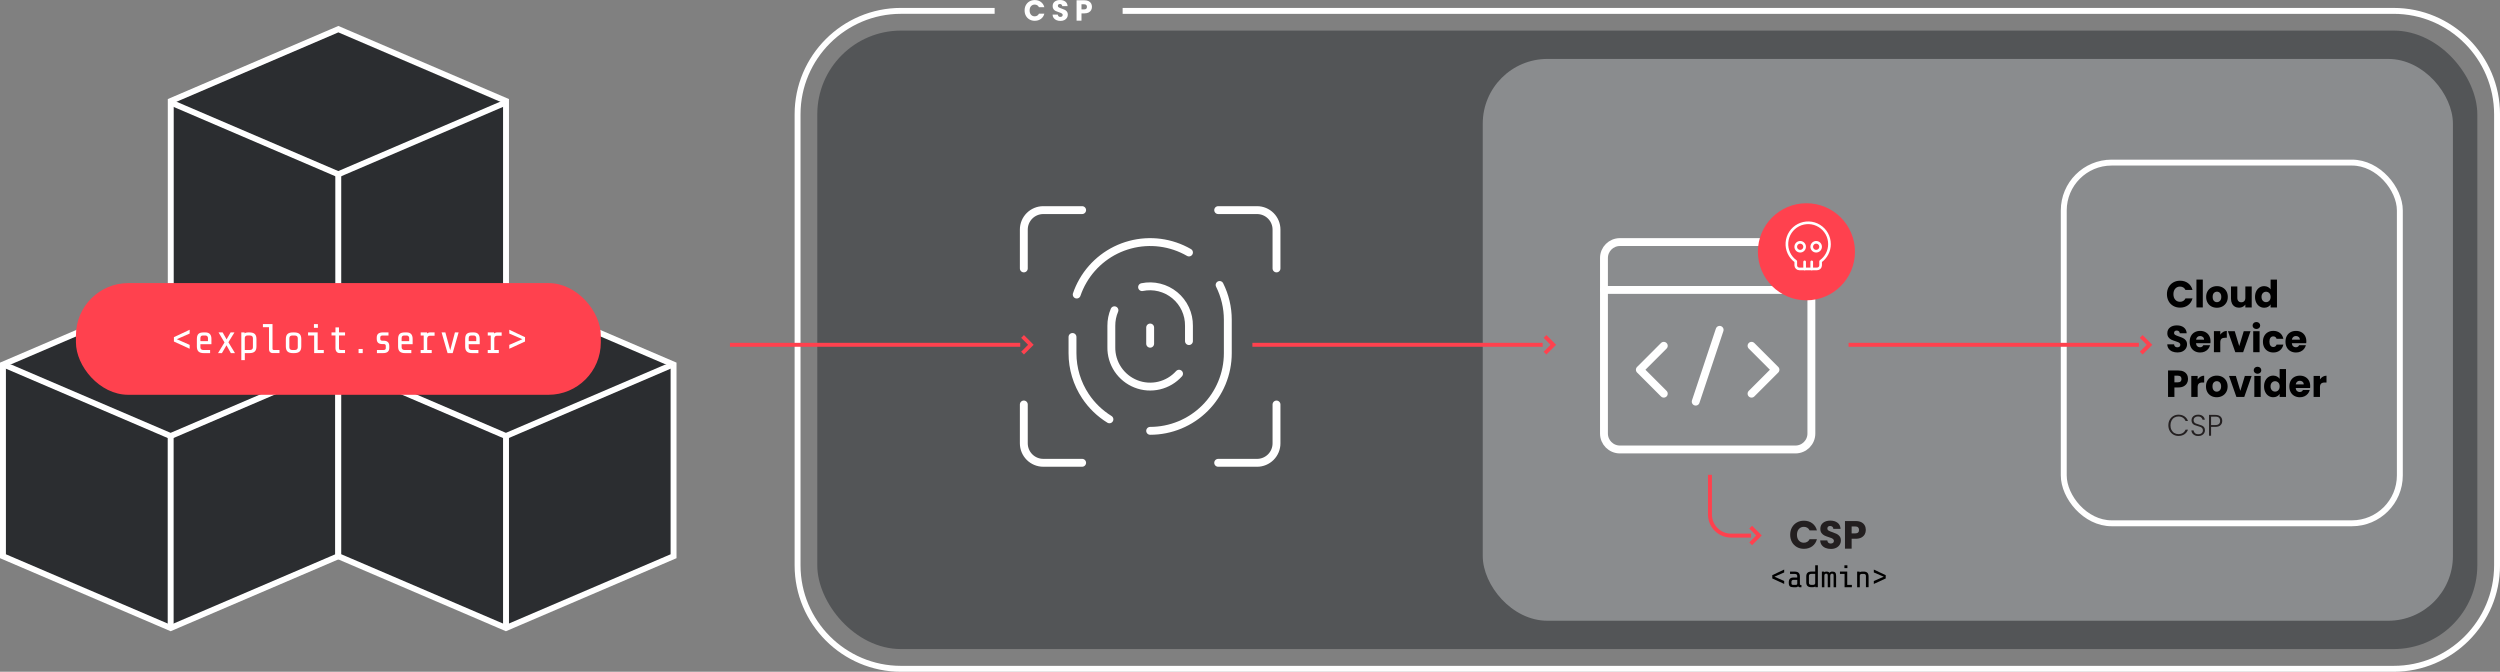 <?xml version="1.0" encoding="UTF-8"?> <svg xmlns="http://www.w3.org/2000/svg" id="Layer_2" data-name="Layer 2" viewBox="0 0 1268 340.71"><rect x="0" y="0" width="1268" height="340.71" fill="#808080" stroke="none"/><defs><style> .cls-1, .cls-2, .cls-3, .cls-4 { fill: none; } .cls-1, .cls-2, .cls-4, .cls-5 { stroke: #fff; } .cls-1, .cls-3, .cls-5 { stroke-miterlimit: 10; } .cls-1, .cls-5 { stroke-width: 3px; } .cls-2 { stroke-width: 4px; } .cls-2, .cls-4 { stroke-linecap: round; stroke-linejoin: round; } .cls-3 { stroke: #ff414e; stroke-width: 2px; } .cls-4 { stroke-width: 1.35px; } .cls-5 { fill: #2b2d30; } .cls-6, .cls-7, .cls-8, .cls-9, .cls-10, .cls-11 { stroke-width: 0px; } .cls-7 { fill: #535557; } .cls-8 { fill: #231f20; } .cls-9 { fill: #8a8c8e; } .cls-10 { fill: #fff; } .cls-11 { fill: #ff414e; } </style></defs><g id="Layer_1-2" data-name="Layer 1"><g><g><path class="cls-1" d="m569.4,5.52h644.65c28.92,0,52.46,23.53,52.46,52.46v228.78c0,28.92-23.53,52.46-52.46,52.46H456.99c-28.92,0-52.46-23.53-52.46-52.46V57.97c0-28.92,23.53-52.46,52.46-52.46h47.49"></path><rect class="cls-7" x="414.53" y="15.52" width="841.97" height="313.69" rx="42.46" ry="42.46"></rect><g><line class="cls-3" x1="370.23" y1="174.88" x2="517.46" y2="174.88"></line><polyline class="cls-3" points="518.64 170.65 522.86 174.88 518.64 179.1"></polyline></g><rect class="cls-9" x="752.05" y="29.89" width="492.07" height="284.95" rx="32.82" ry="32.82"></rect><rect class="cls-1" x="1046.74" y="82.47" width="170.46" height="182.94" rx="24.28" ry="24.28"></rect><g><path class="cls-3" d="m888.13,271.66h-10.15c-5.9,0-10.69-4.79-10.69-10.69v-20.16"></path><polyline class="cls-3" points="887.94 267.37 892.16 271.59 887.94 275.81"></polyline></g><g><path class="cls-6" d="m904.94,288.88v1.46l-4.93,2.16,4.93,2.18v1.49l-6.04-2.78v-1.67l6.04-2.85Z"></path><path class="cls-6" d="m912.39,297.72c-.16-.08-.3-.2-.42-.35-.24.32-.57.48-.97.48h-1.42c-.81,0-1.39-.16-1.76-.48-.37-.32-.55-.88-.55-1.66v-.32c0-1.64.77-2.46,2.32-2.46h1.97v-.79c0-.33-.1-.58-.3-.76-.2-.18-.5-.27-.89-.27h-2.46v-1.19h2.3c.92,0,1.6.2,2.04.6.44.4.66,1.05.66,1.94v3.81c0,.16.06.28.18.36.12.08.33.12.61.12v1.11h-.87c-.14,0-.29-.04-.45-.13Zm-.95-1.29c.08-.15.13-.34.13-.57v-1.75h-1.99c-.28,0-.5.09-.68.27s-.27.41-.27.68v.79c0,.28.06.48.19.6.13.13.33.19.6.19h1.42c.32,0,.52-.07.6-.22Z"></path><path class="cls-6" d="m919.48,297.84h-.65c-.93,0-1.62-.2-2.05-.6s-.65-1.05-.65-1.95v-2.86c0-.89.22-1.54.66-1.94.44-.4,1.12-.6,2.04-.6h1.84v-3.18h1.35v11.13h-1.27v-.37c-.35.24-.77.37-1.27.37Zm.94-1.47c.17-.18.25-.38.25-.6v-4.69h-2c-.39,0-.69.09-.89.27-.2.18-.3.43-.3.76v3.5c0,.33.1.58.3.76.2.18.5.27.89.27h.97c.35,0,.61-.09.78-.28Z"></path><path class="cls-6" d="m925.25,289.9v.37c.28-.24.6-.37.99-.37h.1c.74,0,1.27.21,1.57.64.35-.42.81-.64,1.38-.64h.1c.65,0,1.12.16,1.43.49.31.33.46.91.46,1.75v5.71h-1.27v-5.72c0-.43-.04-.74-.14-.91-.09-.17-.29-.25-.61-.25h-.1c-.32,0-.54.11-.66.33-.12.22-.19.46-.2.72v5.83h-1.27v-5.72c0-.45-.05-.75-.16-.91s-.3-.25-.57-.25h-.1c-.32,0-.54.09-.67.28s-.2.39-.21.63v5.98h-1.27v-7.95h1.19Z"></path><path class="cls-6" d="m933.23,291.09v-1.19h3.69v6.76h2.35v1.19h-3.7v-6.76h-2.34Zm3.77-4.37v1.43h-1.51v-1.43h1.51Z"></path><path class="cls-6" d="m943.2,289.9v.38c.33-.25.75-.38,1.27-.38h.73c.86,0,1.5.2,1.92.6.42.4.63,1.05.63,1.94v5.4h-1.35v-5.72c0-.32-.09-.57-.28-.75s-.44-.28-.75-.28h-1.05c-.35,0-.61.09-.78.28-.17.19-.25.38-.25.6v5.88h-1.35v-7.95h1.27Z"></path><path class="cls-6" d="m955.42,292.5l-5.02-2.16v-1.46l6.04,2.85v1.67l-6.04,2.78v-1.49l5.02-2.18Z"></path></g><g><line class="cls-3" x1="635.21" y1="174.88" x2="782.45" y2="174.88"></line><polyline class="cls-3" points="783.63 170.65 787.85 174.88 783.63 179.1"></polyline></g><g><line class="cls-3" x1="937.6" y1="174.88" x2="1084.83" y2="174.88"></line><polyline class="cls-3" points="1086.01 170.65 1090.23 174.88 1086.01 179.1"></polyline></g><g id="browser-code-2--code-browser-tags-angle-bracket"><path id="Vector" class="cls-2" d="m910.64,122.78h-89.02c-4.47,0-8.09,3.62-8.09,8.09v89.02c0,4.47,3.62,8.09,8.09,8.09h89.02c4.47,0,8.09-3.62,8.09-8.09h0v-89.02c0-4.47-3.62-8.09-8.09-8.09h0Z"></path><path id="Vector_2" data-name="Vector 2" class="cls-2" d="m813.52,147.06h105.21"></path><path id="Vector_3" data-name="Vector 3" class="cls-2" d="m843.87,175.39l-12.14,12.14,12.14,12.14"></path><path id="Vector_4" data-name="Vector 4" class="cls-2" d="m888.38,175.39l12.14,12.14-12.14,12.14"></path><path id="Vector_5" data-name="Vector 5" class="cls-2" d="m860.06,203.71l12.14-36.42"></path></g><circle class="cls-11" cx="916.22" cy="127.7" r="24.62"></circle><g id="fingerprint-scan-2--identification-touch-id-secure-security-fingerprint-scan-finger-security"><path id="Vector-2" data-name="Vector" class="cls-2" d="m583.36,218.52c5.17,0,10.29-1.02,15.07-3,4.78-1.98,9.12-4.88,12.78-8.54,3.66-3.66,6.56-8,8.54-12.78,1.98-4.78,3-9.9,3-15.07v-16.97c0-6.17-1.45-12.2-4.16-17.63"></path><path id="Vector_2-2" data-name="Vector 2" class="cls-2" d="m543.97,170.91v8.23c0,7.75,2.28,15.34,6.57,21.79,3.17,4.77,7.32,8.77,12.16,11.75"></path><path id="Vector_3-2" data-name="Vector 3" class="cls-2" d="m603.05,128.06c-9.05-5.22-19.8-6.64-29.89-3.93-10.09,2.7-18.69,9.3-23.91,18.35-1.27,2.2-2.33,4.52-3.14,6.92"></path><path id="Vector_4-2" data-name="Vector 4" class="cls-2" d="m579.26,145.63c2.9-.6,5.89-.54,8.76.17,2.87.71,5.55,2.06,7.83,3.94,2.28,1.88,4.11,4.25,5.36,6.94,1.24,2.68,1.87,5.61,1.83,8.57v7.75"></path><path id="Vector_5-2" data-name="Vector 5" class="cls-2" d="m598.01,189.54c-2.68,2.99-6.21,5.08-10.11,6.01s-8,.64-11.73-.83c-3.73-1.46-6.93-4.04-9.17-7.37-2.23-3.33-3.4-7.27-3.33-11.28v-10.83c-.01-2.71.52-5.39,1.58-7.88"></path><path id="Vector_6" data-name="Vector 6" class="cls-2" d="m583.36,166.11v8.23"></path><path id="Vector_7" data-name="Vector 7" class="cls-2" d="m647.44,205.16v19.72c0,2.61-1.04,5.12-2.89,6.97-1.85,1.85-4.36,2.89-6.97,2.89h-19.72"></path><path id="Vector_8" data-name="Vector 8" class="cls-2" d="m617.86,106.57h19.72c2.61,0,5.12,1.04,6.97,2.89,1.85,1.85,2.89,4.36,2.89,6.97v19.72"></path><path id="Vector_9" data-name="Vector 9" class="cls-2" d="m519.28,136.15v-19.72c0-2.61,1.04-5.12,2.89-6.97,1.85-1.85,4.36-2.89,6.97-2.89h19.72"></path><path id="Vector_10" data-name="Vector 10" class="cls-2" d="m548.86,234.73h-19.72c-2.61,0-5.12-1.04-6.97-2.89-1.85-1.85-2.89-4.36-2.89-6.97v-19.72"></path></g><g id="skull-1--crash-death-delete-die-error-garbage-remove-skull-trash"><path id="Vector-3" data-name="Vector" class="cls-4" d="m927.91,123.81c0-1.85-.47-3.67-1.38-5.29-.9-1.61-2.21-2.97-3.79-3.94-1.58-.97-3.38-1.51-5.23-1.58-1.85-.07-3.69.34-5.33,1.18-1.65.84-3.05,2.1-4.07,3.64-1.02,1.54-1.63,3.32-1.77,5.17-.14,1.85.2,3.7.98,5.37.78,1.68,1.98,3.12,3.49,4.2v2.03c0,.48.19.94.53,1.27.34.34.8.53,1.27.53h9c.48,0,.94-.19,1.27-.53.34-.34.53-.8.53-1.27v-2.03c1.39-1,2.53-2.32,3.31-3.84.78-1.52,1.19-3.21,1.19-4.93h0Z"></path><path id="Vector_2-3" data-name="Vector 2" class="cls-4" d="m915.31,132.81v3.6"></path><path id="Vector_3-3" data-name="Vector 3" class="cls-4" d="m918.91,132.81v3.6"></path><path id="Ellipse_455" data-name="Ellipse 455" class="cls-4" d="m910.8,125.16c0,1.24,1.01,2.25,2.25,2.25s2.25-1.01,2.25-2.25c0-1.24-1.01-2.25-2.25-2.25-1.24,0-2.25,1.01-2.25,2.25h0"></path><path id="Ellipse_456" data-name="Ellipse 456" class="cls-4" d="m918.91,125.16c0,1.24,1.01,2.25,2.25,2.25,1.24,0,2.25-1.01,2.25-2.25h0c0-1.24-1.01-2.25-2.25-2.25-1.24,0-2.25,1.01-2.25,2.25h0"></path></g><path id="Vector_835" data-name="Vector 835" class="cls-5" d="m1.5,282.12v-97.21l85.03-36.44,85.03,36.44v97.21l-85.01,36.41L1.5,282.12Z"></path><path id="Vector_840" data-name="Vector 840" class="cls-5" d="m1.5,184.73l85.03,36.44,85.03-36.44"></path><path id="Vector_839" data-name="Vector 839" class="cls-5" d="m86.61,148.44V51.23L171.62,14.79l85.03,36.44v97.21l-85.03,36.44-84.98-36.44h-.03Z"></path><path id="Vector_837" data-name="Vector 837" class="cls-5" d="m171.57,282.12v-97.21l85.03-36.44,85.03,36.44v97.21l-85.03,36.41-85.03-36.44v.03Z"></path><path id="Vector_1218" data-name="Vector 1218" class="cls-5" d="m86.56,221.22v97.34"></path><path id="Vector_1219" data-name="Vector 1219" class="cls-5" d="m256.65,221.22v97.34"></path><path id="Vector_1220" data-name="Vector 1220" class="cls-5" d="m171.57,88.42v97.31"></path><path id="Vector_841" data-name="Vector 841" class="cls-5" d="m86.56,51.96l85.01,36.44,85.03-36.44"></path><path id="Vector_842" data-name="Vector 842" class="cls-5" d="m171.57,184.73l85.03,36.44,85.03-36.44"></path><rect class="cls-11" x="38.52" y="143.58" width="266.21" height="56.66" rx="26.56" ry="26.56"></rect><g><path class="cls-10" d="m520.34,2.57c.44-.8,1.05-1.42,1.83-1.87.78-.45,1.67-.67,2.66-.67,1.22,0,2.26.32,3.12.97.87.65,1.44,1.53,1.74,2.65h-2.74c-.2-.43-.49-.76-.87-.99-.38-.23-.8-.34-1.28-.34-.77,0-1.39.27-1.87.81s-.71,1.26-.71,2.17.24,1.63.71,2.17c.48.54,1.1.81,1.87.81.48,0,.9-.11,1.28-.34.37-.23.66-.55.87-.99h2.74c-.29,1.12-.87,2-1.74,2.64-.87.64-1.91.96-3.12.96-.99,0-1.88-.22-2.66-.67-.78-.45-1.39-1.07-1.83-1.86s-.66-1.7-.66-2.73.22-1.93.66-2.73Z"></path><path class="cls-10" d="m535.84,10.23c-.59-.25-1.07-.61-1.42-1.09-.36-.48-.54-1.06-.56-1.74h2.66c.04.38.17.68.39.88.22.2.52.3.88.3s.66-.08.88-.26c.21-.17.32-.41.32-.71,0-.26-.08-.47-.25-.63-.17-.17-.38-.3-.63-.41-.25-.11-.6-.23-1.06-.37-.66-.21-1.2-.41-1.62-.62-.42-.21-.78-.51-1.08-.91s-.45-.93-.45-1.58c0-.96.35-1.72,1.04-2.26.69-.54,1.59-.82,2.7-.82s2.04.27,2.73.82,1.06,1.3,1.11,2.28h-2.7c-.02-.33-.14-.6-.37-.79-.22-.19-.51-.29-.86-.29-.3,0-.54.08-.73.24s-.28.4-.28.7c0,.33.16.59.47.78.31.19.8.39,1.46.6.66.23,1.2.44,1.61.65.41.21.77.51,1.07.9.3.39.45.9.45,1.52s-.15,1.12-.45,1.61-.73.87-1.29,1.15c-.56.29-1.23.43-2,.43s-1.42-.12-2.01-.37Z"></path><path class="cls-10" d="m553.43,5.12c-.27.5-.69.9-1.25,1.2-.56.3-1.27.46-2.1.46h-1.55v3.71h-2.49V.15h4.04c.82,0,1.51.14,2.07.43.56.29.99.68,1.27,1.18.28.5.42,1.08.42,1.72,0,.6-.14,1.15-.41,1.64Zm-2.48-.68c.23-.23.35-.55.35-.96s-.12-.73-.35-.96c-.23-.23-.59-.34-1.06-.34h-1.36v2.59h1.36c.48,0,.83-.11,1.06-.34Z"></path></g><g><path class="cls-8" d="m908.87,267.55c.59-1.08,1.42-1.93,2.48-2.54s2.26-.91,3.61-.91c1.65,0,3.06.44,4.23,1.32,1.17.88,1.96,2.08,2.35,3.59h-3.71c-.28-.59-.67-1.03-1.18-1.34-.51-.31-1.08-.46-1.73-.46-1.04,0-1.88.37-2.53,1.1-.64.73-.97,1.71-.97,2.93s.32,2.2.97,2.93c.65.73,1.49,1.1,2.53,1.1.64,0,1.22-.15,1.73-.46.51-.31.9-.75,1.18-1.34h3.71c-.39,1.52-1.18,2.71-2.35,3.58-1.17.87-2.58,1.31-4.23,1.31-1.34,0-2.55-.3-3.61-.91s-1.89-1.45-2.48-2.53c-.59-1.08-.89-2.31-.89-3.69s.29-2.62.89-3.7Z"></path><path class="cls-8" d="m925.9,277.92c-.8-.33-1.45-.83-1.93-1.48-.48-.65-.73-1.44-.76-2.36h3.6c.05.52.23.92.53,1.19s.7.41,1.19.41.9-.12,1.19-.35c.29-.23.44-.56.44-.97,0-.35-.12-.63-.35-.86s-.51-.41-.85-.56c-.34-.15-.81-.31-1.43-.5-.9-.28-1.63-.56-2.19-.84s-1.05-.69-1.46-1.24c-.41-.54-.61-1.26-.61-2.14,0-1.3.47-2.33,1.4-3.06.94-.74,2.15-1.11,3.66-1.11s2.76.37,3.7,1.11c.94.74,1.44,1.77,1.5,3.08h-3.66c-.03-.45-.19-.81-.49-1.07s-.69-.39-1.17-.39c-.41,0-.74.11-.99.33s-.38.54-.38.95c0,.45.21.8.63,1.06s1.08.53,1.98.82c.89.31,1.62.6,2.18.88.56.28,1.04.69,1.45,1.22s.61,1.22.61,2.06-.2,1.52-.6,2.18c-.4.65-.99,1.17-1.75,1.56-.76.39-1.67.58-2.71.58s-1.92-.17-2.73-.5Z"></path><path class="cls-8" d="m945.79,271.01c-.37.67-.94,1.21-1.7,1.63-.76.41-1.71.62-2.85.62h-2.09v5.03h-3.38v-14.01h5.47c1.11,0,2.04.19,2.81.58.76.39,1.34.92,1.72,1.6.38.68.57,1.46.57,2.33,0,.81-.19,1.55-.55,2.23Zm-3.36-.93c.32-.31.47-.74.47-1.3s-.16-.99-.47-1.3c-.32-.31-.8-.46-1.44-.46h-1.84v3.51h1.84c.64,0,1.12-.15,1.44-.46Z"></path></g><g><path class="cls-8" d="m1100.46,212.93c.45-.82,1.07-1.46,1.85-1.92.78-.46,1.65-.69,2.61-.69,1.17,0,2.17.28,3.01.84s1.44,1.35,1.82,2.37h-1.23c-.3-.72-.76-1.28-1.37-1.68-.61-.4-1.36-.61-2.23-.61-.77,0-1.46.18-2.08.54-.62.36-1.1.89-1.45,1.57-.35.68-.53,1.47-.53,2.37s.17,1.69.53,2.36c.35.68.83,1.2,1.45,1.56s1.31.55,2.08.55c.87,0,1.61-.2,2.23-.6.62-.4,1.07-.95,1.37-1.66h1.23c-.38,1.01-.99,1.79-1.83,2.35-.84.55-1.84.83-3,.83-.96,0-1.83-.23-2.61-.69-.78-.46-1.4-1.1-1.85-1.92-.45-.82-.67-1.75-.67-2.79s.23-1.97.67-2.79Z"></path><path class="cls-8" d="m1113.19,220.77c-.53-.24-.94-.58-1.24-1.01-.3-.43-.46-.92-.48-1.46h1.11c.05.52.27.97.67,1.36.4.39.98.58,1.75.58.71,0,1.27-.18,1.69-.55.42-.37.62-.84.62-1.4,0-.46-.12-.82-.35-1.1-.23-.28-.51-.48-.85-.62s-.81-.29-1.41-.45c-.7-.19-1.25-.38-1.67-.56-.41-.18-.76-.46-1.05-.85s-.44-.9-.44-1.56c0-.55.14-1.03.42-1.46.28-.43.68-.77,1.19-1.01s1.09-.36,1.75-.36c.97,0,1.75.24,2.35.72.59.48.94,1.1,1.03,1.86h-1.14c-.07-.43-.31-.82-.71-1.16-.4-.34-.94-.51-1.62-.51-.63,0-1.16.17-1.58.51-.42.34-.63.8-.63,1.39,0,.44.11.8.34,1.08s.52.48.86.62c.35.14.81.29,1.4.46.68.19,1.23.38,1.65.57.42.19.78.47,1.07.86s.43.9.43,1.54c0,.5-.13.96-.39,1.41-.26.44-.65.8-1.16,1.08-.51.27-1.12.41-1.83.41s-1.3-.12-1.82-.36Z"></path><path class="cls-8" d="m1126.23,215.68c-.59.56-1.47.83-2.65.83h-2.12v4.51h-1.05v-10.59h3.17c1.17,0,2.05.28,2.65.83.59.56.89,1.29.89,2.21s-.29,1.64-.89,2.2Zm-.19-2.2c0-.71-.2-1.24-.58-1.61-.39-.36-1.02-.55-1.88-.55h-2.12v4.27h2.12c1.64,0,2.46-.71,2.46-2.12Z"></path></g><g><path class="cls-6" d="m1099.92,145.67c.57-1.04,1.36-1.85,2.37-2.43,1.01-.58,2.17-.87,3.45-.87,1.58,0,2.92.42,4.05,1.26,1.12.84,1.87,1.99,2.25,3.44h-3.56c-.26-.56-.64-.99-1.12-1.28s-1.04-.44-1.65-.44c-1,0-1.8.35-2.42,1.05-.62.7-.93,1.64-.93,2.81s.31,2.11.93,2.81c.62.7,1.42,1.05,2.42,1.05.62,0,1.17-.15,1.65-.44s.86-.72,1.12-1.28h3.56c-.38,1.45-1.13,2.59-2.25,3.43-1.12.83-2.47,1.25-4.05,1.25-1.29,0-2.44-.29-3.45-.87-1.02-.58-1.81-1.38-2.37-2.42s-.85-2.21-.85-3.53.28-2.51.85-3.54Z"></path><path class="cls-6" d="m1117.26,141.8v14.13h-3.23v-14.13h3.23Z"></path><path class="cls-6" d="m1121.62,155.42c-.83-.45-1.48-1.08-1.95-1.91-.47-.83-.71-1.79-.71-2.9s.24-2.06.72-2.89c.48-.83,1.13-1.47,1.97-1.92s1.76-.67,2.8-.67,1.97.22,2.8.67,1.49,1.08,1.97,1.92c.48.83.72,1.8.72,2.89s-.24,2.06-.73,2.89-1.15,1.47-1.99,1.92c-.84.45-1.78.67-2.81.67s-1.96-.22-2.79-.67Zm4.37-2.85c.43-.46.65-1.11.65-1.97s-.21-1.51-.63-1.97c-.42-.46-.94-.69-1.56-.69s-1.15.23-1.57.68-.62,1.11-.62,1.98.2,1.51.61,1.97c.41.46.92.69,1.54.69s1.14-.23,1.58-.69Z"></path><path class="cls-6" d="m1142.07,145.28v10.66h-3.23v-1.45c-.33.47-.77.85-1.33,1.14-.56.29-1.18.43-1.86.43-.81,0-1.52-.18-2.14-.54-.62-.36-1.1-.89-1.44-1.58-.34-.69-.51-1.5-.51-2.43v-6.23h3.21v5.79c0,.71.18,1.27.55,1.66.37.39.86.59,1.48.59s1.13-.2,1.49-.59c.37-.39.55-.95.55-1.66v-5.79h3.23Z"></path><path class="cls-6" d="m1144.37,147.71c.41-.83.97-1.46,1.67-1.91s1.49-.67,2.36-.67c.69,0,1.33.15,1.9.44.57.29,1.02.69,1.35,1.18v-4.95h3.23v14.13h-3.23v-1.53c-.3.51-.73.92-1.29,1.22-.56.31-1.21.46-1.96.46-.87,0-1.66-.23-2.36-.68-.71-.45-1.26-1.09-1.67-1.93-.41-.83-.62-1.8-.62-2.89s.21-2.06.62-2.88Zm6.62.97c-.45-.47-.99-.71-1.64-.71s-1.19.23-1.64.7-.67,1.11-.67,1.92.22,1.46.67,1.94.99.72,1.64.72,1.19-.24,1.64-.71c.45-.47.67-1.11.67-1.93s-.22-1.46-.67-1.93Z"></path><path class="cls-6" d="m1101.81,178.29c-.77-.32-1.38-.79-1.84-1.41-.46-.62-.7-1.38-.73-2.25h3.44c.05.5.22.88.51,1.14s.67.39,1.13.39.86-.11,1.13-.33.42-.53.42-.93c0-.33-.11-.6-.33-.82s-.49-.39-.81-.54c-.32-.14-.78-.3-1.37-.48-.86-.27-1.56-.54-2.1-.8-.54-.27-1.01-.66-1.4-1.19-.39-.52-.59-1.2-.59-2.04,0-1.25.45-2.22,1.34-2.93.89-.71,2.06-1.06,3.5-1.06s2.64.35,3.54,1.06c.9.71,1.37,1.69,1.44,2.95h-3.5c-.03-.43-.18-.77-.47-1.02-.29-.25-.66-.37-1.12-.37-.39,0-.71.11-.95.31-.24.21-.36.51-.36.91,0,.43.2.77.61,1.01.4.24,1.03.5,1.89.78.86.29,1.55.57,2.09.84.54.27,1,.66,1.39,1.17s.59,1.16.59,1.97-.19,1.46-.58,2.08c-.38.62-.94,1.12-1.67,1.49s-1.59.55-2.59.55-1.84-.16-2.61-.48Z"></path><path class="cls-6" d="m1121.14,174.08h-7.32c.05.66.26,1.17.63,1.52.37.35.83.53,1.37.53.81,0,1.37-.34,1.68-1.03h3.44c-.18.7-.49,1.33-.95,1.89-.46.56-1.04,1-1.73,1.32s-1.47.48-2.33.48c-1.03,0-1.95-.22-2.76-.67-.81-.45-1.44-1.08-1.89-1.91-.45-.83-.68-1.79-.68-2.9s.22-2.07.67-2.9c.45-.83,1.07-1.46,1.88-1.91.81-.45,1.73-.67,2.78-.67s1.93.22,2.72.65c.79.43,1.42,1.05,1.86,1.85.45.8.67,1.74.67,2.81,0,.31-.02.62-.06.96Zm-3.25-1.81c0-.56-.19-1-.57-1.34-.38-.33-.85-.5-1.42-.5s-1,.16-1.37.48-.6.77-.69,1.36h4.05Z"></path><path class="cls-6" d="m1127.55,168.36c.57-.34,1.2-.51,1.89-.51v3.46h-.89c-.81,0-1.41.17-1.81.52-.4.35-.61.96-.61,1.84v4.95h-3.23v-10.66h3.23v1.78c.38-.58.85-1.05,1.42-1.38Z"></path><path class="cls-6" d="m1135.74,175.57l2.29-7.6h3.44l-3.74,10.66h-3.99l-3.74-10.66h3.46l2.29,7.6Z"></path><path class="cls-6" d="m1143.06,166.36c-.36-.34-.54-.75-.54-1.25s.18-.93.54-1.27.82-.51,1.39-.51,1.01.17,1.37.51.54.76.54,1.27-.18.91-.54,1.25c-.36.34-.82.51-1.37.51s-1.03-.17-1.39-.51Zm3,1.61v10.66h-3.23v-10.66h3.23Z"></path><path class="cls-6" d="m1148.43,170.4c.45-.83,1.07-1.46,1.87-1.91.8-.45,1.72-.67,2.75-.67,1.32,0,2.43.35,3.32,1.05.89.7,1.47,1.69,1.75,2.96h-3.44c-.29-.81-.85-1.22-1.68-1.22-.59,0-1.07.23-1.42.7-.35.46-.53,1.13-.53,1.99s.18,1.53.53,2c.35.46.83.7,1.42.7.83,0,1.39-.41,1.68-1.22h3.44c-.28,1.25-.86,2.23-1.76,2.94-.9.71-2,1.07-3.31,1.07-1.03,0-1.95-.22-2.75-.67-.8-.45-1.42-1.08-1.87-1.91-.45-.83-.67-1.79-.67-2.9s.22-2.07.67-2.9Z"></path><path class="cls-6" d="m1169.74,174.08h-7.32c.05.66.26,1.17.63,1.52.37.35.83.53,1.37.53.81,0,1.37-.34,1.68-1.03h3.44c-.18.7-.49,1.33-.95,1.89-.46.56-1.04,1-1.73,1.32s-1.47.48-2.33.48c-1.03,0-1.95-.22-2.76-.67-.81-.45-1.44-1.08-1.89-1.91-.45-.83-.68-1.79-.68-2.9s.22-2.07.67-2.9c.45-.83,1.07-1.46,1.88-1.91.81-.45,1.73-.67,2.78-.67s1.93.22,2.72.65c.79.43,1.42,1.05,1.86,1.85.45.8.67,1.74.67,2.81,0,.31-.02.62-.06.96Zm-3.25-1.81c0-.56-.19-1-.57-1.34-.38-.33-.85-.5-1.42-.5s-1,.16-1.37.48-.6.77-.69,1.36h4.05Z"></path><path class="cls-6" d="m1109.21,194.36c-.35.64-.9,1.16-1.63,1.56-.73.39-1.64.59-2.72.59h-2v4.81h-3.23v-13.41h5.24c1.06,0,1.95.19,2.69.55s1.28.88,1.65,1.53c.37.65.55,1.39.55,2.23,0,.78-.18,1.49-.53,2.13Zm-3.21-.89c.3-.29.45-.71.45-1.24s-.15-.95-.45-1.24-.76-.44-1.38-.44h-1.76v3.36h1.76c.62,0,1.08-.15,1.38-.44Z"></path><path class="cls-6" d="m1116.07,191.06c.57-.34,1.2-.51,1.89-.51v3.46h-.89c-.81,0-1.41.18-1.81.53-.4.35-.61.96-.61,1.84v4.95h-3.23v-10.66h3.23v1.78c.38-.59.85-1.05,1.42-1.38Z"></path><path class="cls-6" d="m1121.53,200.81c-.83-.45-1.48-1.08-1.95-1.91-.47-.83-.71-1.79-.71-2.9s.24-2.06.72-2.89c.48-.83,1.13-1.47,1.97-1.92s1.76-.67,2.8-.67,1.97.22,2.8.67,1.49,1.09,1.97,1.92c.48.83.72,1.8.72,2.89s-.24,2.06-.73,2.89c-.49.84-1.15,1.47-1.99,1.92-.84.45-1.78.67-2.81.67s-1.96-.22-2.79-.67Zm4.37-2.85c.43-.46.65-1.11.65-1.97s-.21-1.51-.63-1.97c-.42-.46-.94-.69-1.56-.69s-1.15.22-1.57.68c-.42.45-.62,1.11-.62,1.98s.2,1.51.61,1.97c.41.46.92.69,1.54.69s1.14-.23,1.58-.69Z"></path><path class="cls-6" d="m1136.3,198.27l2.29-7.6h3.44l-3.74,10.66h-3.99l-3.74-10.66h3.46l2.29,7.6Z"></path><path class="cls-6" d="m1143.63,189.05c-.36-.34-.54-.75-.54-1.25s.18-.93.54-1.27c.36-.34.82-.51,1.39-.51s1.01.17,1.37.51c.36.34.54.76.54,1.27s-.18.91-.54,1.25c-.36.34-.82.51-1.37.51s-1.03-.17-1.39-.51Zm3,1.62v10.66h-3.23v-10.66h3.23Z"></path><path class="cls-6" d="m1148.95,193.09c.41-.83.97-1.46,1.67-1.91s1.49-.67,2.36-.67c.69,0,1.33.15,1.9.44.57.29,1.02.69,1.35,1.19v-4.95h3.23v14.13h-3.23v-1.53c-.3.51-.73.92-1.29,1.22-.56.3-1.21.46-1.96.46-.87,0-1.66-.22-2.36-.68-.71-.45-1.26-1.09-1.67-1.93-.41-.83-.62-1.8-.62-2.89s.21-2.06.62-2.88Zm6.62.97c-.45-.47-.99-.71-1.64-.71s-1.19.23-1.64.7-.67,1.11-.67,1.92.22,1.46.67,1.94c.45.48.99.71,1.64.71s1.19-.23,1.64-.71c.45-.47.67-1.12.67-1.93s-.22-1.46-.67-1.93Z"></path><path class="cls-6" d="m1171.7,196.78h-7.32c.05.66.26,1.17.63,1.52.37.35.83.53,1.37.53.81,0,1.37-.34,1.68-1.03h3.44c-.18.7-.49,1.33-.95,1.89-.46.56-1.04,1-1.73,1.32s-1.47.48-2.33.48c-1.03,0-1.95-.22-2.76-.67-.81-.45-1.44-1.08-1.89-1.91-.45-.83-.68-1.79-.68-2.9s.22-2.08.67-2.9c.45-.83,1.07-1.46,1.88-1.91s1.73-.67,2.78-.67,1.93.22,2.72.65c.79.43,1.42,1.05,1.86,1.85.45.8.67,1.74.67,2.81,0,.3-.02.62-.06.96Zm-3.25-1.81c0-.56-.19-1.01-.57-1.34-.38-.33-.85-.5-1.42-.5s-1,.16-1.37.48-.6.77-.69,1.36h4.05Z"></path><path class="cls-6" d="m1178.11,191.06c.57-.34,1.2-.51,1.89-.51v3.46h-.89c-.81,0-1.41.18-1.81.53-.4.35-.61.96-.61,1.84v4.95h-3.23v-10.66h3.23v1.78c.38-.59.85-1.05,1.42-1.38Z"></path></g></g><g><path class="cls-10" d="m96.19,167.25v1.93l-6.51,2.86,6.51,2.88v1.97l-7.98-3.67v-2.21l7.98-3.76Z"></path><path class="cls-10" d="m100.71,178.31c-.57-.53-.86-1.38-.86-2.57v-3.78c0-1.2.26-2.07.78-2.58.52-.52,1.38-.78,2.58-.78h.99c.99,0,1.75.28,2.26.83.51.55.77,1.36.77,2.43v2.73h-5.59v1.57c0,.43.13.77.4,1.01s.66.36,1.18.36h3.34v1.58h-3.13c-1.23,0-2.14-.26-2.71-.79Zm4.77-6.88c0-.36-.12-.67-.36-.9-.24-.24-.54-.36-.9-.36h-1.22c-.5,0-.86.12-1.06.35-.2.23-.3.57-.3,1.02v1.47h3.84v-1.58Z"></path><path class="cls-10" d="m112.55,179.1h-1.97l3.28-5.42-3.02-5.08h2.08l2,3.53,2.04-3.53h1.95l-3.07,5,3.34,5.5h-2.1l-2.21-3.97-2.31,3.97Z"></path><path class="cls-10" d="m124.06,168.6v.5c.43-.34.99-.5,1.68-.5h.76c1.23,0,2.13.26,2.71.79.57.53.86,1.38.86,2.57v3.78c0,1.18-.29,2.03-.87,2.56s-1.48.8-2.7.8h-2.33v3.57h-1.78v-14.07h1.68Zm.44,1.94c-.22.25-.34.51-.34.79v6.19h2.54c.52,0,.91-.12,1.18-.36.27-.24.4-.57.4-1.01v-4.62c0-.43-.13-.77-.4-1.01-.27-.24-.66-.36-1.18-.36h-1.18c-.46,0-.8.12-1.03.37Z"></path><path class="cls-10" d="m136.98,178.59c-.36-.34-.54-.87-.54-1.6v-11.03h-3.09v-1.58h4.87v12.5c0,.22.06.39.17.48.11.1.3.15.57.15h2.79v1.58h-3.53c-.48,0-.89-.17-1.25-.5Z"></path><path class="cls-10" d="m151.94,178.3c-.58.53-1.48.8-2.7.8h-.69c-1.22,0-2.12-.27-2.7-.8s-.87-1.39-.87-2.56v-3.78c0-1.18.29-2.03.87-2.56s1.48-.8,2.7-.8h.69c1.22,0,2.12.27,2.7.8.58.53.87,1.39.87,2.56v3.78c0,1.18-.29,2.03-.87,2.56Zm-1.31-7.77c-.27-.24-.66-.36-1.18-.36h-1.11c-.52,0-.91.12-1.18.36-.27.24-.4.57-.4,1.01v4.62c0,.43.13.77.4,1.01.27.24.66.36,1.18.36h1.11c.52,0,.91-.12,1.18-.36.27-.24.4-.57.4-1.01v-4.62c0-.43-.13-.77-.4-1.01Z"></path><path class="cls-10" d="m156.25,170.17v-1.58h4.87v8.92h3.11v1.58h-4.89v-8.92h-3.09Zm4.98-5.78v1.89h-2v-1.89h2Z"></path><path class="cls-10" d="m170.72,178.4c-.38-.46-.57-1.07-.57-1.83v-6.41h-2v-1.58h2v-2.52h1.79v2.52h3.07v1.58h-3.07v6.51c0,.31.08.53.23.65s.39.19.71.19h2.12v1.58h-2.65c-.71,0-1.26-.23-1.64-.69Z"></path><path class="cls-10" d="m183.97,177v2.1h-2.1v-2.1h2.1Z"></path><path class="cls-10" d="m196.65,178.45c-.54.43-1.32.65-2.34.65h-3.13v-1.58h3.34c.38,0,.67-.08.86-.24.2-.16.29-.4.29-.7v-1.11c0-.63-.3-.95-.9-.95h-.78c-.98,0-1.71-.21-2.19-.64-.48-.43-.72-1.1-.72-2.03v-.61c0-.94.27-1.61.8-2.03.53-.41,1.32-.62,2.35-.62h2.81v1.58h-3.02c-.35,0-.63.08-.84.24s-.31.4-.31.7v.76c0,.32.09.56.28.71.19.15.43.23.72.23h.71c.94,0,1.65.23,2.14.68s.73,1.13.73,2.03v.95c0,.88-.27,1.54-.81,1.97Z"></path><path class="cls-10" d="m202.77,178.31c-.57-.53-.86-1.38-.86-2.57v-3.78c0-1.2.26-2.07.78-2.58.52-.52,1.38-.78,2.58-.78h.99c.99,0,1.75.28,2.26.83.51.55.77,1.36.77,2.43v2.73h-5.59v1.57c0,.43.13.77.4,1.01s.66.36,1.18.36h3.34v1.58h-3.13c-1.23,0-2.14-.26-2.71-.79Zm4.77-6.88c0-.36-.12-.67-.36-.9-.24-.24-.54-.36-.9-.36h-1.22c-.5,0-.86.12-1.06.35-.2.23-.3.57-.3,1.02v1.47h3.84v-1.58Z"></path><path class="cls-10" d="m214.9,177.52v-7.35h-1.53v-1.58h3.21v.57c.46-.38,1.02-.57,1.68-.57h2.16v1.68h-2.37c-.45,0-.78.14-1.01.43-.22.29-.34.58-.36.87v5.94h2.29v1.58h-5.61v-1.58h1.53Z"></path><path class="cls-10" d="m223.96,168.6h1.93l2.46,9.05,2.39-9.05h1.87l-3.02,10.5h-2.58l-3.04-10.5Z"></path><path class="cls-10" d="m236.79,178.31c-.57-.53-.86-1.38-.86-2.57v-3.78c0-1.2.26-2.07.78-2.58.52-.52,1.38-.78,2.58-.78h.99c.99,0,1.75.28,2.26.83.51.55.77,1.36.77,2.43v2.73h-5.59v1.57c0,.43.13.77.4,1.01s.66.36,1.18.36h3.34v1.58h-3.13c-1.23,0-2.14-.26-2.71-.79Zm4.77-6.88c0-.36-.12-.67-.36-.9-.24-.24-.54-.36-.9-.36h-1.22c-.5,0-.86.12-1.06.35-.2.23-.3.57-.3,1.02v1.47h3.84v-1.58Z"></path><path class="cls-10" d="m248.92,177.52v-7.35h-1.53v-1.58h3.21v.57c.46-.38,1.02-.57,1.68-.57h2.16v1.68h-2.37c-.45,0-.78.14-1.01.43-.22.29-.34.58-.36.87v5.94h2.29v1.58h-5.61v-1.58h1.53Z"></path><path class="cls-10" d="m264.95,172.04l-6.64-2.86v-1.93l7.98,3.76v2.21l-7.98,3.67v-1.97l6.64-2.88Z"></path></g></g></g></svg> 